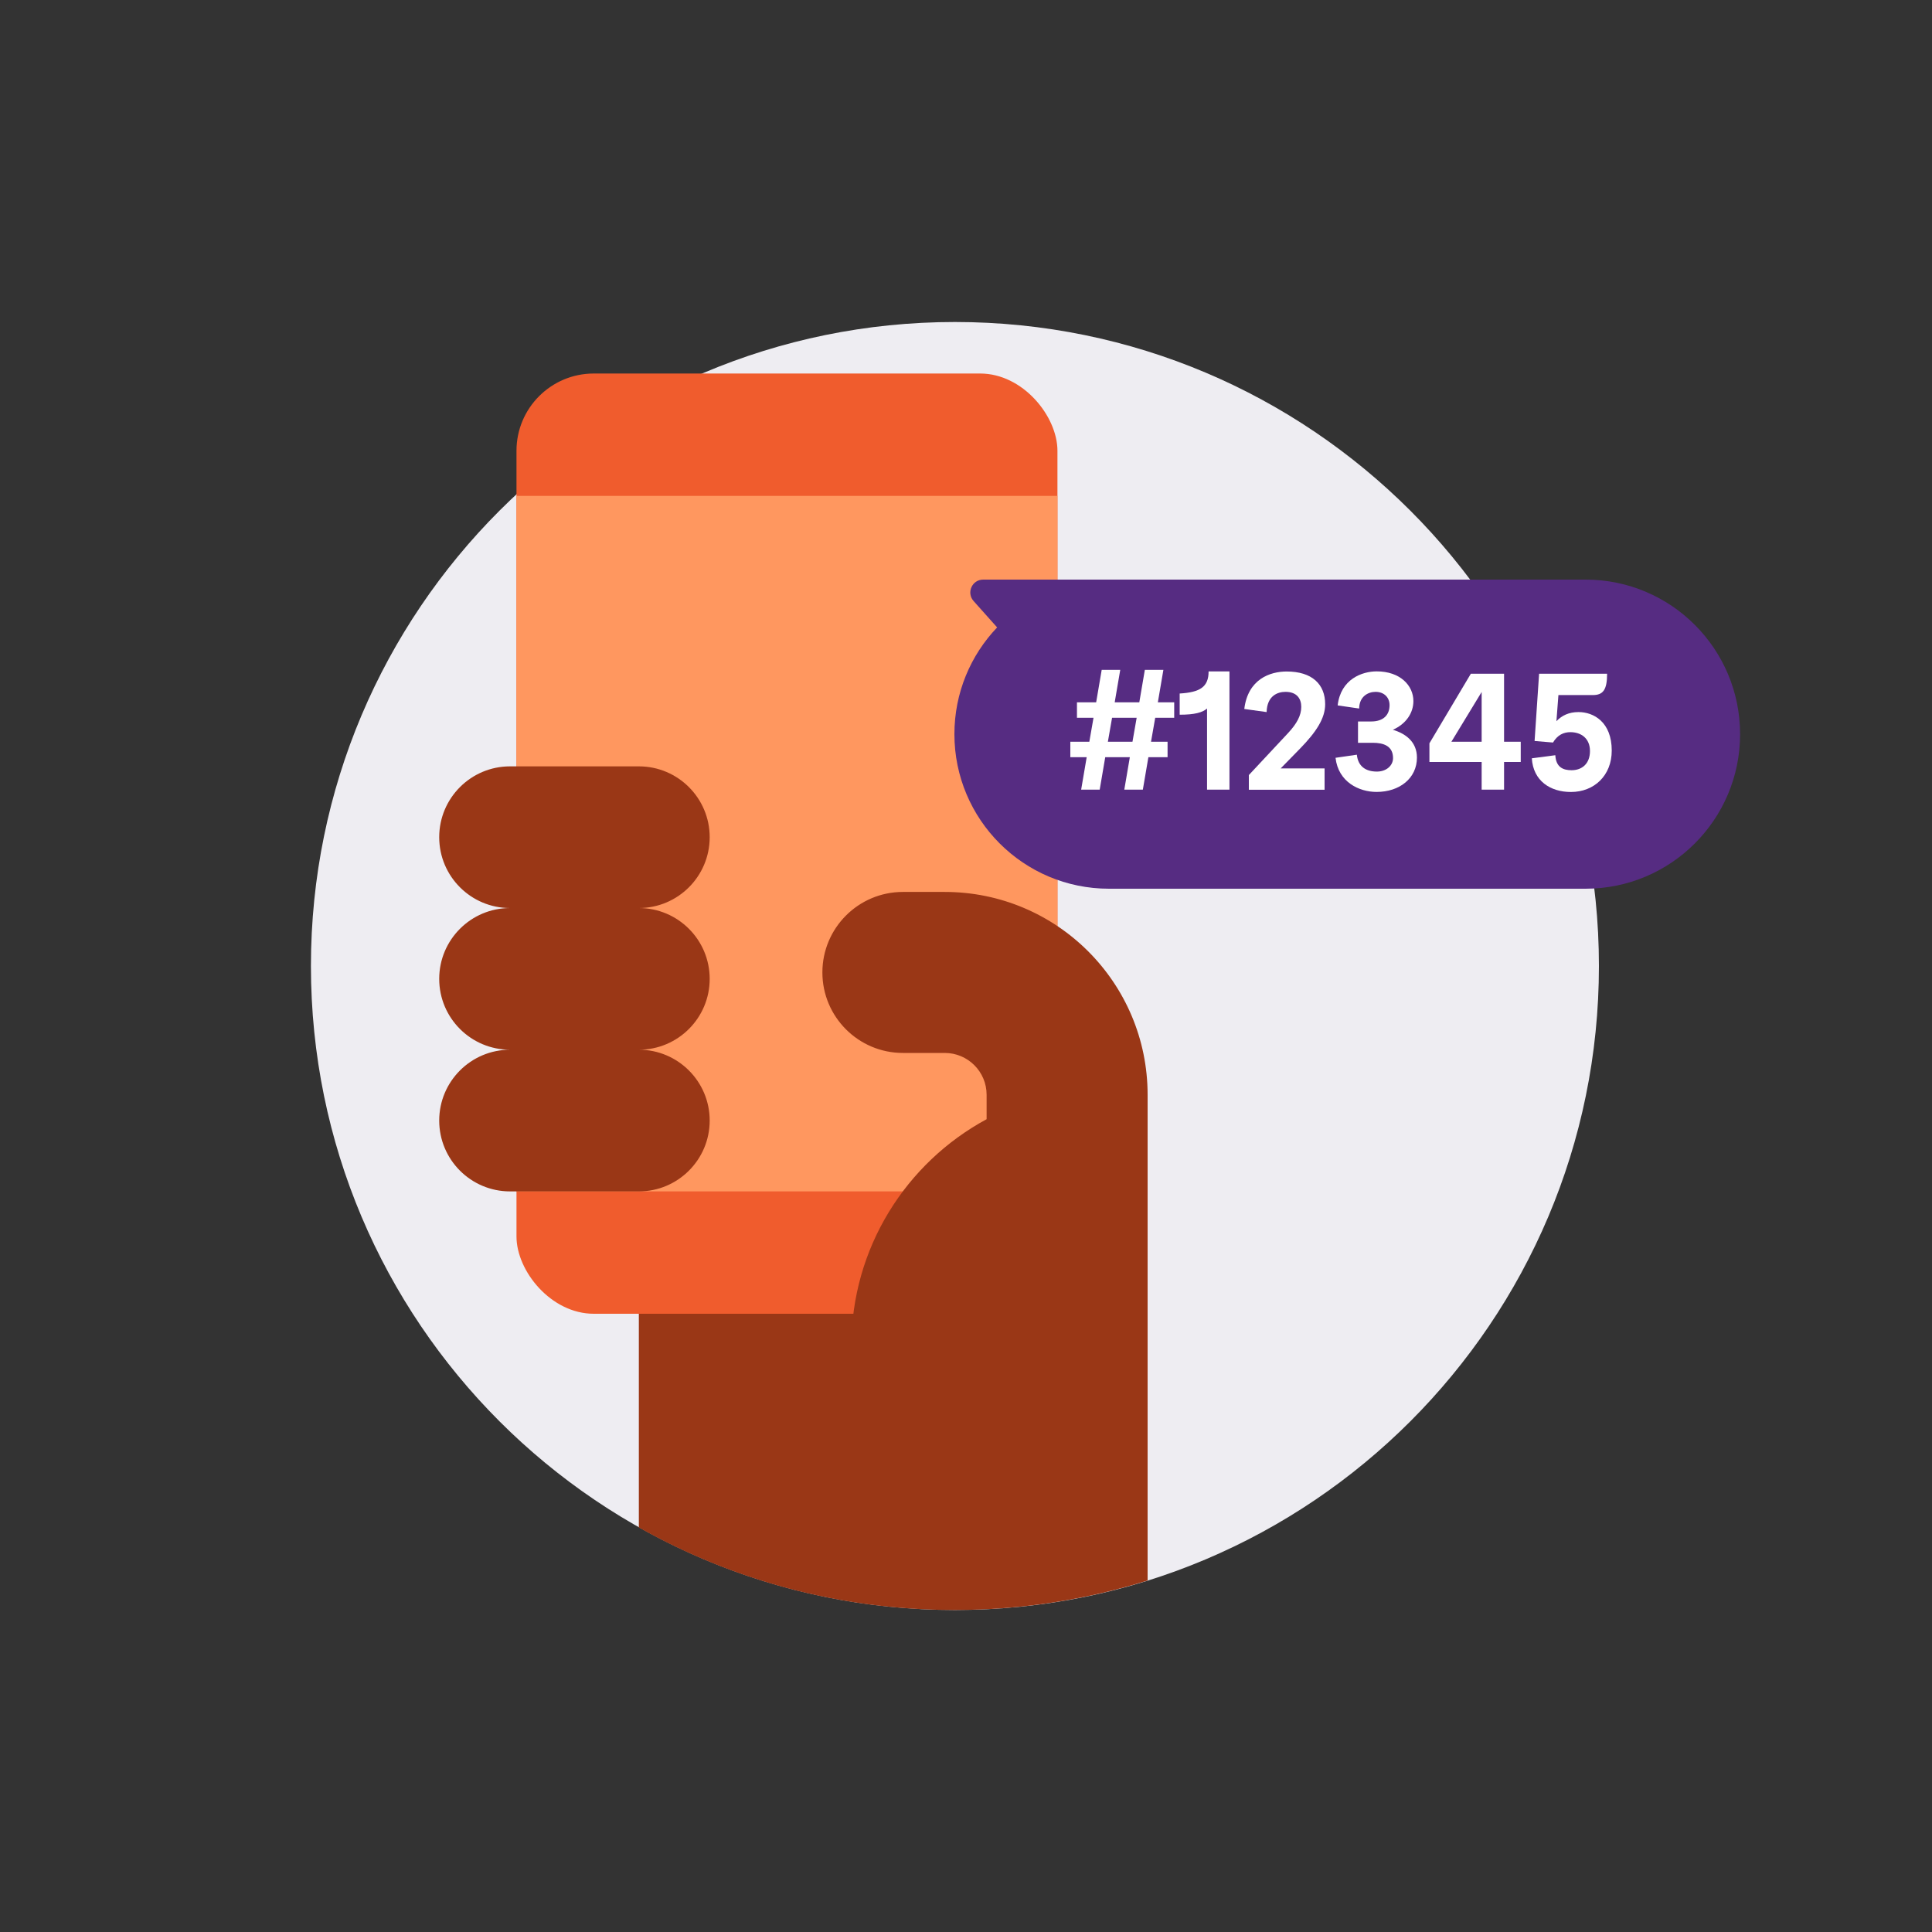 <?xml version="1.0" encoding="UTF-8"?>
<svg id="Layer_1" data-name="Layer 1" xmlns="http://www.w3.org/2000/svg" viewBox="0 0 300 300">
  <rect x="0" y="0" width="300" height="300" fill="#333333" stroke="none"/>
  <defs>
    <style>
      .cls-1 {
        fill: #562c82;
      }

      .cls-1, .cls-2 {
        fill-rule: evenodd;
      }

      .cls-1, .cls-2, .cls-3, .cls-4, .cls-5, .cls-6 {
        stroke-width: 0px;
      }

      .cls-2 {
        fill: #9a3716;
      }

      .cls-3 {
        fill: #ff975f;
      }

      .cls-4 {
        fill: #fff;
      }

      .cls-5 {
        fill: #f05c2d;
      }

      .cls-6 {
        fill: #eeedf2;
      }
    </style>
  </defs>
  <path class="cls-6" d="M148.28,50c55.23,0,100,44.77,100,100s-44.77,100-100,100-100-44.77-100-100,44.77-100,100-100"/>
  <path class="cls-2" d="M99.2,237.19v-52.19h79v60.42c-9.47,2.97-19.55,4.58-30,4.58-17.8,0-34.52-4.65-49-12.81"/>
  <rect class="cls-5" x="80.2" y="58" width="84" height="146" rx="12" ry="12"/>
  <rect class="cls-3" x="80.2" y="77" width="84" height="108"/>
  <path class="cls-2" d="M68.2,130c0-6.07,4.92-11,11-11h20c6.07,0,11,4.93,11,11s-4.93,11-11,11c6.07,0,11,4.93,11,11s-4.93,11-11,11c6.07,0,11,4.93,11,11s-4.93,11-11,11h-20c-6.08,0-11-4.93-11-11s4.92-11,11-11c-6.08,0-11-4.93-11-11s4.92-11,11-11c-6.08,0-11-4.93-11-11M153.2,173.79c-12.51,6.76-21,19.99-21,35.21h25.5l13.94-12.5c3.91-2.11,6.56-6.25,6.56-11v-15.5c0-17.4-14.1-31.5-31.5-31.5h-6.5c-6.9,0-12.5,5.6-12.5,12.5s5.6,12.5,12.5,12.5h6.5c3.59,0,6.5,2.91,6.5,6.5v3.79Z"/>
  <path class="cls-1" d="M154.83,97.43c-4.11,4.31-6.63,10.14-6.63,16.57,0,13.25,10.74,24,24,24h74c13.26,0,24-10.75,24-24s-10.74-24-24-24h-93.53c-1.73,0-2.64,2.04-1.49,3.33l3.66,4.1h0Z"/>
  <path class="cls-4" d="M172.03,115.18l.65-3.72h3.82l-.65,3.72h-3.82ZM171.07,104.02l-.86,5.04h-2.98v2.4h2.57l-.65,3.72h-2.95v2.4h2.54l-.86,5.04h2.88l.86-5.04h3.82l-.86,5.04h2.88l.86-5.04h2.98v-2.4h-2.57l.65-3.72h2.95v-2.4h-2.54l.86-5.04h-2.88l-.86,5.04h-3.82l.86-5.04h-2.88Z"/>
  <path class="cls-4" d="M190.91,122.62v-18.36h-3.24c0,2.42-1.34,3.24-4.49,3.43v3.29c2.33,0,3.53-.34,4.25-.96v12.6h3.48Z"/>
  <path class="cls-4" d="M193.22,110.09l3.46.48c.07-2.57,1.75-3.14,2.93-3.14,1.8,0,2.45,1.1,2.45,2.33,0,1.34-.7,2.62-2.04,4.06l-6.1,6.53v2.28h11.76v-3.31h-6.82l3.05-3.12c2.47-2.54,3.86-4.66,3.86-6.84,0-3.12-2.04-5.09-5.98-5.09-2.57,0-6.02,1.18-6.58,5.83h.01Z"/>
  <path class="cls-4" d="M207.74,109.54l3.31.48c.02-1.9,1.42-2.59,2.54-2.59,1.37,0,2.18.91,2.18,2.06,0,1.49-.91,2.54-2.86,2.54h-2.04v3.31h2.3c1.68,0,3.14.5,3.14,2.38,0,1.15-1.03,2.09-2.5,2.09-1.7,0-2.93-.77-3.12-2.62l-3.31.48c.43,3.77,3.65,5.3,6.38,5.3,3.58,0,6.26-2.14,6.26-5.33,0-2.47-1.78-3.74-3.74-4.32,2.06-.91,3.19-2.62,3.19-4.46,0-2.4-2.04-4.61-5.69-4.61-2.26,0-5.59,1.18-6.07,5.28h.03Z"/>
  <path class="cls-4" d="M233.55,122.62v-4.3h2.59v-3.14h-2.59v-10.56h-5.16l-6.43,10.8v2.9h8.11v4.3h3.48ZM225.37,115.18l4.7-7.73v7.73h-4.7Z"/>
  <path class="cls-4" d="M238.99,104.62l-.7,10.44,2.86.24c.7-1.18,1.66-1.61,2.69-1.61,1.7,0,3.05.98,3.05,2.93s-1.22,2.98-2.86,2.98c-1.27,0-2.42-.43-2.52-2.33l-3.65.48c.22,3.53,2.9,5.23,6.07,5.23,3.6,0,6.34-2.54,6.34-6.43,0-4.44-2.81-5.98-5.16-5.98-1.49,0-2.59.53-3.43,1.42l.31-4.06h5.33c1.56,0,2.23-.74,2.23-3.31h-10.56Z"/>
</svg>